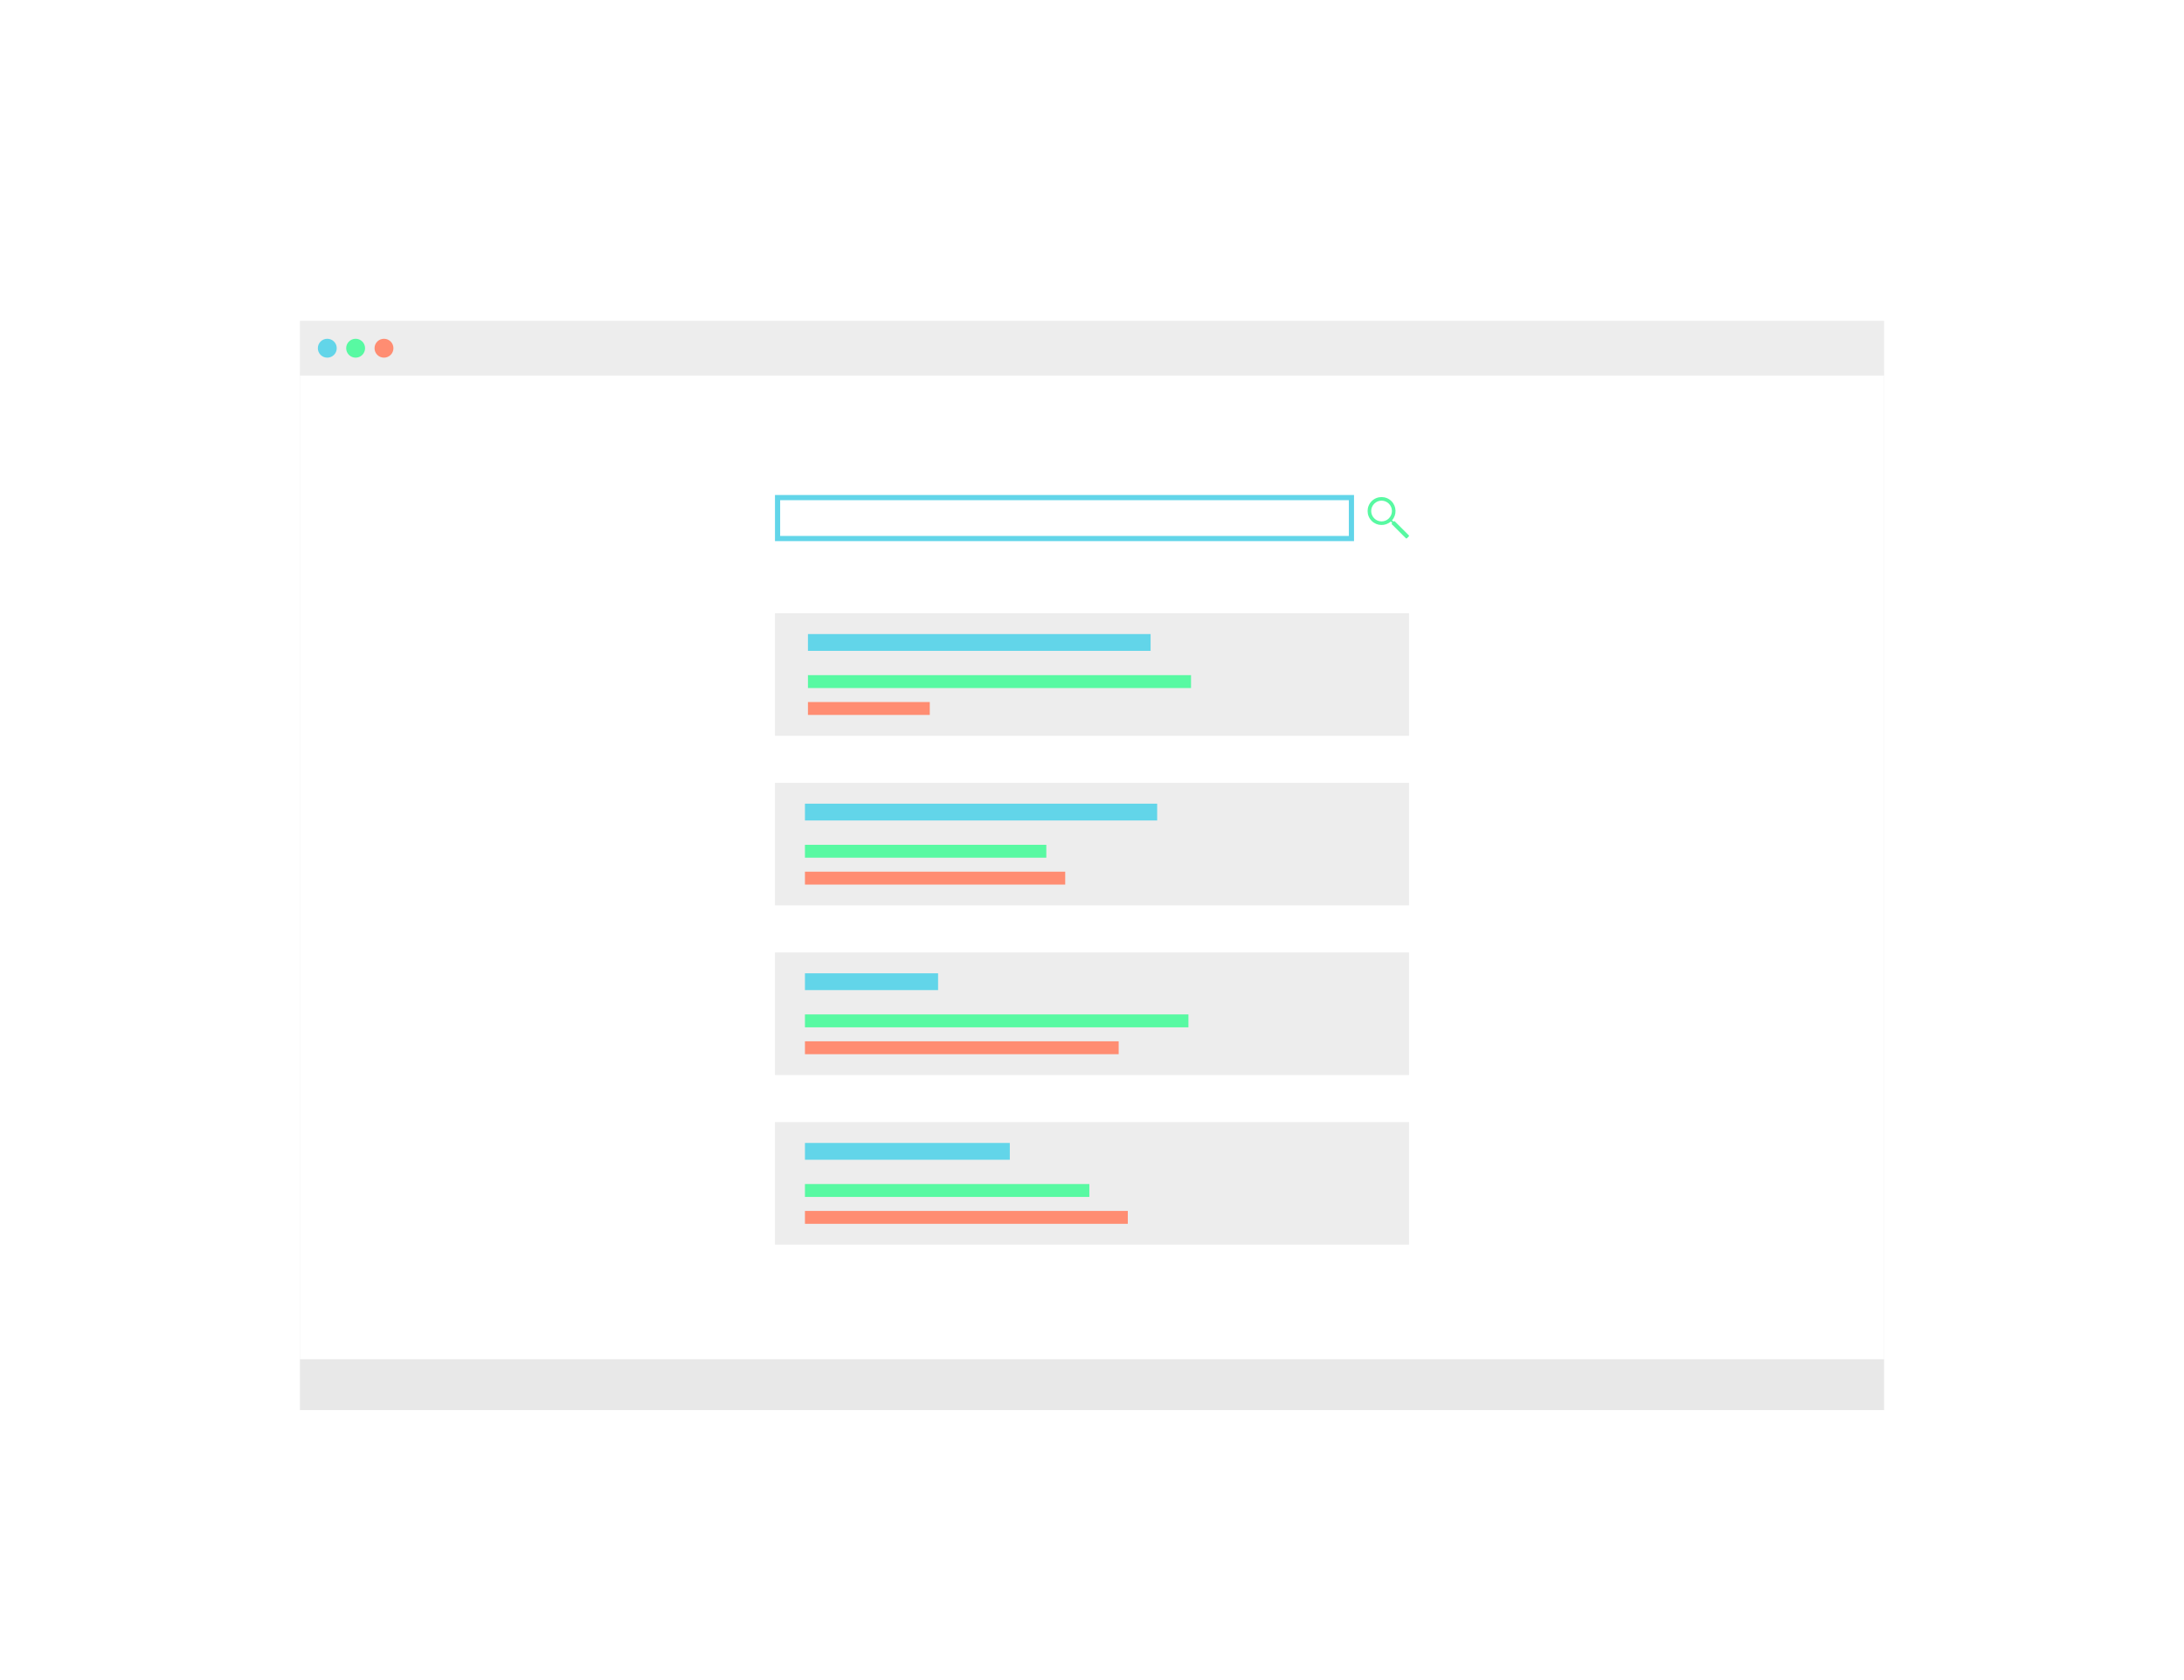 <?xml version="1.0" encoding="UTF-8"?> <svg xmlns="http://www.w3.org/2000/svg" width="650" height="500" version="1.1" viewBox="0 0 650 500"><defs><filter id="a" x="-.069" y="-.105" width="1.137" height="1.209" color-interpolation-filters="sRGB"><feGaussianBlur stdDeviation="13.464"></feGaussianBlur></filter></defs><g transform="translate(0 -552.36)"><rect y="552.36" width="650" height="500" fill="none"></rect></g><rect x="89.262" y="110.62" width="471.48" height="309.03" ry="0" fill-opacity=".09" filter="url(#a)"></rect><rect x="89.262" y="95.484" width="471.48" height="309.03" ry="0" fill="#fff"></rect><rect x="89.262" y="95.484" width="471.48" height="16.293" fill="#ededed"></rect><circle cx="97.408" cy="103.63" r="2.812" fill="#62d5e9"></circle><circle cx="114.28" cy="103.63" r="2.812" fill="#ff8d72"></circle><circle cx="105.84" cy="103.63" r="2.812" fill="#58f9a2"></circle><path d="m411.18 147.93c1.066 0 2.132 0.405 2.942 1.215 1.559 1.559 1.617 4.066 0.175 5.696l0.415 0.415 0.105-0.105c0.084-0.084 0.22-0.084 0.305 0l4.17 4.17c0.084 0.084 0.084 0.22 0 0.305l-0.571 0.571c-0.084 0.084-0.22 0.084-0.305 0l-4.17-4.17c-0.084-0.084-0.084-0.22 0-0.305l0.105-0.105-0.415-0.415c-1.63 1.442-4.137 1.385-5.696-0.175-1.62-1.62-1.62-4.263 0-5.883 0.81-0.81 1.876-1.215 2.942-1.215zm0 1.07c-0.788 0-1.576 0.302-2.18 0.906-1.209 1.209-1.209 3.152 0 4.36 1.209 1.209 3.152 1.209 4.36 0 1.209-1.209 1.209-3.152 0-4.36-0.604-0.604-1.392-0.906-2.18-0.906z" color="#000000" color-rendering="auto" fill="#58f9a2" image-rendering="auto" shape-rendering="auto" style="block-progression:tb;isolation:auto;mix-blend-mode:normal;text-decoration-color:#000000;text-decoration-line:none;text-decoration-style:solid;text-indent:0;text-transform:none;white-space:normal"></path><rect x="231.42" y="148.08" width="170.79" height="12.188" ry="0" fill="#fff" stroke="#62d5e9" stroke-linecap="round" stroke-width="1.544"></rect><rect x="230.65" y="182.49" width="188.7" height="36.482" fill="#ededed"></rect><path d="m240.46 188.7v5h101.98v-5h-101.98z" color="#000000" color-rendering="auto" fill="#62d5e9" fill-rule="evenodd" image-rendering="auto" shape-rendering="auto" style="block-progression:tb;isolation:auto;mix-blend-mode:normal;text-decoration-color:#000000;text-decoration-line:none;text-decoration-style:solid;text-indent:0;text-transform:none;white-space:normal"></path><path d="m240.46 200.93v3.836h114.01v-3.836h-114.01z" color="#000000" color-rendering="auto" fill="#58f9a2" fill-rule="evenodd" image-rendering="auto" shape-rendering="auto" style="block-progression:tb;isolation:auto;mix-blend-mode:normal;text-decoration-color:#000000;text-decoration-line:none;text-decoration-style:solid;text-indent:0;text-transform:none;white-space:normal"></path><path d="m240.46 208.93v3.836h36.258v-3.836h-36.258z" color="#000000" color-rendering="auto" fill="#ff8d72" fill-rule="evenodd" image-rendering="auto" shape-rendering="auto" style="block-progression:tb;isolation:auto;mix-blend-mode:normal;text-decoration-color:#000000;text-decoration-line:none;text-decoration-style:solid;text-indent:0;text-transform:none;white-space:normal"></path><rect x="230.65" y="232.97" width="188.7" height="36.482" fill="#ededed"></rect><path d="m239.57 239.18v5h104.82v-5h-104.82z" color="#000000" color-rendering="auto" fill="#62d5e9" fill-rule="evenodd" image-rendering="auto" shape-rendering="auto" style="block-progression:tb;isolation:auto;mix-blend-mode:normal;text-decoration-color:#000000;text-decoration-line:none;text-decoration-style:solid;text-indent:0;text-transform:none;white-space:normal"></path><path d="m239.57 251.42v3.836h71.83v-3.836h-71.83z" color="#000000" color-rendering="auto" fill="#58f9a2" fill-rule="evenodd" image-rendering="auto" shape-rendering="auto" style="block-progression:tb;isolation:auto;mix-blend-mode:normal;text-decoration-color:#000000;text-decoration-line:none;text-decoration-style:solid;text-indent:0;text-transform:none;white-space:normal"></path><path d="m239.57 259.42v3.836h77.458v-3.836h-77.458z" color="#000000" color-rendering="auto" fill="#ff8d72" fill-rule="evenodd" image-rendering="auto" shape-rendering="auto" style="block-progression:tb;isolation:auto;mix-blend-mode:normal;text-decoration-color:#000000;text-decoration-line:none;text-decoration-style:solid;text-indent:0;text-transform:none;white-space:normal"></path><rect x="230.65" y="283.46" width="188.7" height="36.482" fill="#ededed"></rect><path d="m239.57 289.66v5h39.619v-5h-39.619z" color="#000000" color-rendering="auto" fill="#62d5e9" fill-rule="evenodd" image-rendering="auto" shape-rendering="auto" style="block-progression:tb;isolation:auto;mix-blend-mode:normal;text-decoration-color:#000000;text-decoration-line:none;text-decoration-style:solid;text-indent:0;text-transform:none;white-space:normal"></path><path d="m239.57 301.9v3.836h114.13v-3.836h-114.13z" color="#000000" color-rendering="auto" fill="#58f9a2" fill-rule="evenodd" image-rendering="auto" shape-rendering="auto" style="block-progression:tb;isolation:auto;mix-blend-mode:normal;text-decoration-color:#000000;text-decoration-line:none;text-decoration-style:solid;text-indent:0;text-transform:none;white-space:normal"></path><path d="m239.57 309.9v3.836h93.37v-3.836h-93.37z" color="#000000" color-rendering="auto" fill="#ff8d72" fill-rule="evenodd" image-rendering="auto" shape-rendering="auto" style="block-progression:tb;isolation:auto;mix-blend-mode:normal;text-decoration-color:#000000;text-decoration-line:none;text-decoration-style:solid;text-indent:0;text-transform:none;white-space:normal"></path><rect x="230.65" y="333.94" width="188.7" height="36.482" fill="#ededed"></rect><path d="m239.57 340.15v5h60.964v-5h-60.964z" color="#000000" color-rendering="auto" fill="#62d5e9" fill-rule="evenodd" image-rendering="auto" shape-rendering="auto" style="block-progression:tb;isolation:auto;mix-blend-mode:normal;text-decoration-color:#000000;text-decoration-line:none;text-decoration-style:solid;text-indent:0;text-transform:none;white-space:normal"></path><path d="m239.57 352.38v3.836h84.638v-3.836h-84.638z" color="#000000" color-rendering="auto" fill="#58f9a2" fill-rule="evenodd" image-rendering="auto" shape-rendering="auto" style="block-progression:tb;isolation:auto;mix-blend-mode:normal;text-decoration-color:#000000;text-decoration-line:none;text-decoration-style:solid;text-indent:0;text-transform:none;white-space:normal"></path><path d="m239.57 360.38v3.836h96.086v-3.836h-96.086z" color="#000000" color-rendering="auto" fill="#ff8d72" fill-rule="evenodd" image-rendering="auto" shape-rendering="auto" style="block-progression:tb;isolation:auto;mix-blend-mode:normal;text-decoration-color:#000000;text-decoration-line:none;text-decoration-style:solid;text-indent:0;text-transform:none;white-space:normal"></path></svg> 